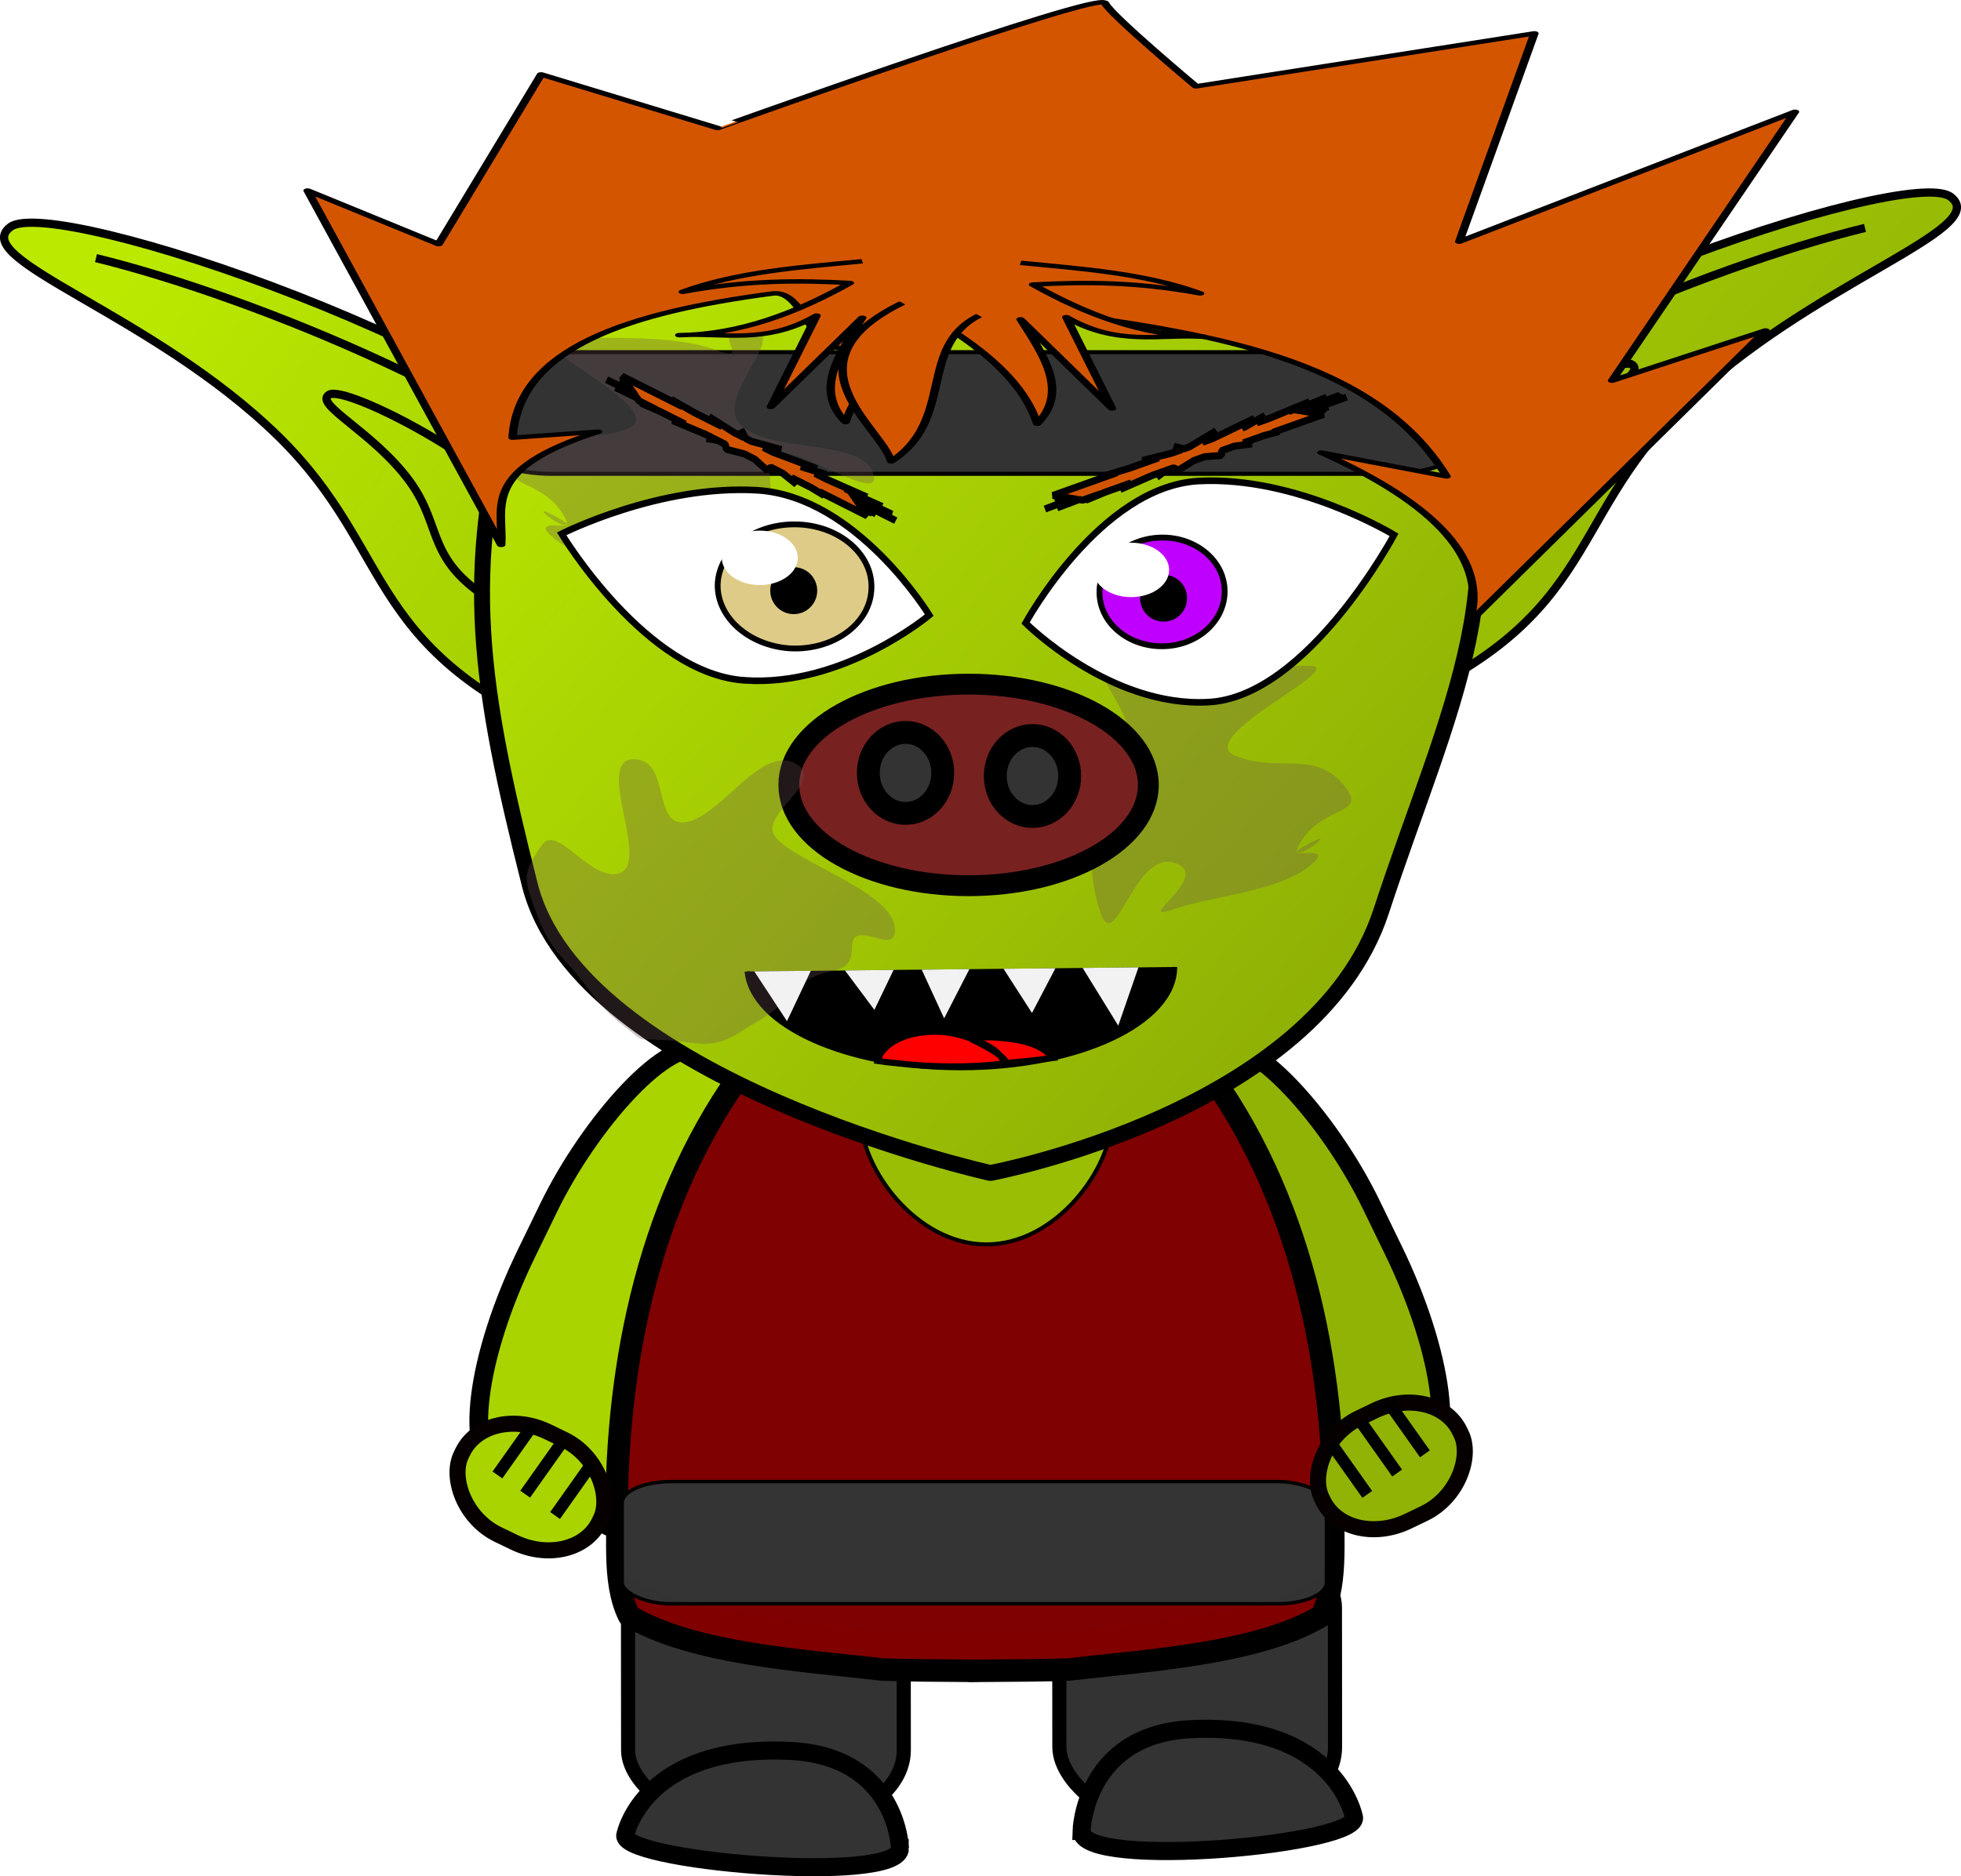 <svg xmlns="http://www.w3.org/2000/svg" xmlns:xlink="http://www.w3.org/1999/xlink" width="174.96" height="167.426" viewBox="0 0 164.025 156.962"><defs><linearGradient id="d"><stop offset="0" stop-color="#bbea00"/><stop offset="1" stop-color="#8bab06"/></linearGradient><linearGradient xlink:href="#d" id="i" x1="41.484" y1="57.648" x2="120.306" y2="127.349" gradientUnits="userSpaceOnUse"/><linearGradient xlink:href="#d" id="f" x1="40.028" y1="28.951" x2="154.484" y2="128.198" gradientUnits="userSpaceOnUse"/><linearGradient xlink:href="#d" id="e" x1="15.46" y1="55.972" x2="105.42" y2="119.612" gradientUnits="userSpaceOnUse"/><clipPath clipPathUnits="userSpaceOnUse" id="g"><use xlink:href="#c" transform="matrix(4.408 0 0 4.408 -305.497 -579.237)" width="100%" height="100%"/></clipPath><filter id="h" color-interpolation-filters="sRGB"><feFlood result="result2"/><feTurbulence baseFrequency="0.185 0" result="result1" numOctaves="8" seed="52.707"/><feComposite in2="result1" operator="in" in="result2" result="result6"/><feTurbulence baseFrequency="0 0.097" result="result3" numOctaves="4" seed="131"/><feComposite in2="result3" in="result2" operator="in"/><feComposite in2="result6" operator="arithmetic" k2=".74" k3="1.425" result="result8"/><feComponentTransfer><feFuncR type="identity"/><feFuncG type="identity"/><feFuncB type="identity"/><feFuncA type="gamma" amplitude="3.19" exponent="2.48"/></feComponentTransfer><feDiffuseLighting diffuseConstant="1.16" surfaceScale="-4.943"><feDistantLight azimuth="45" elevation="15"/></feDiffuseLighting><feGaussianBlur stdDeviation=".2" result="result7"/><feComposite in2="result7" in="result8" operator="arithmetic" k2="3.2" k3="1.23" k1="-2.76"/><feColorMatrix type="luminanceToAlpha" result="result11"/><feComponentTransfer result="result10"><feFuncR type="identity"/><feFuncG type="identity"/><feFuncB type="identity"/><feFuncA type="gamma" offset="-.28" amplitude="1.89"/></feComponentTransfer><feColorMatrix in="SourceGraphic" values="0.1 0 0 0 0 0 0.1 0 0 0 0 0 0.1 0 0 0 0 0 1 0" result="result9"/><feComposite in2="result10" in="result9" operator="in"/><feComponentTransfer in="result11" result="result13"><feFuncR type="identity"/><feFuncG type="identity"/><feFuncB type="identity"/><feFuncA type="gamma" offset=".87" amplitude="3.02" exponent="2.43"/></feComponentTransfer><feFlood flood-color="#FFF" result="result12"/><feComposite in2="result13" operator="in" in="result12" result="result14"/><feComposite in="SourceGraphic" operator="in" in2="result11" result="result15"/><feComposite in2="result13" result="result16"/><feComposite in2="result14" operator="atop" result="result18"/><feOffset dy="-14" result="result17"/><feComposite in2="result17" operator="arithmetic" in="result18" k2="1.34" k3="1.03" k1="-.97" result="result22"/><feMorphology radius="1.9 1.5" result="result20"/><feColorMatrix type="luminanceToAlpha" result="result19"/><feDisplacementMap in2="result19" xChannelSelector="R" scale="7.7" result="result21" in="result20"/><feComposite in2="result22" operator="arithmetic" k2=".33" k3=".67" result="result23"/><feComposite in2="SourceGraphic" operator="in" result="result24"/><feBlend mode="screen" in2="SourceGraphic" result="result25"/><feComposite in2="result24" operator="arithmetic" k2=".25" k3=".75" result="result27"/><feTurbulence baseFrequency=".025" numOctaves="4.782" result="result26" type="fractalNoise"/><feDisplacementMap in2="result26" in="result27" scale="7.5" result="result29"/><feTurbulence type="fractalNoise" baseFrequency="0.101 0" numOctaves="1.513" result="result28"/><feDisplacementMap in2="result28" in="result29" scale="3.561"/></filter></defs><g transform="translate(-1.066 -38.926)"><rect rx="11.331" ry="7.14" transform="rotate(-.008) skewX(.039)" width="23.058" y="166.279" x="89.524" height="25.947" fill="#333" fill-rule="evenodd" stroke="#000" stroke-width="1.182" stroke-linecap="round" stroke-linejoin="round"/><rect height="24.936" x="53.446" y="167.284" width="23.058" transform="rotate(-.008) skewX(.041)" ry="6.862" rx="11.331" fill="#333" fill-rule="evenodd" stroke="#000" stroke-width="1.182" stroke-linecap="round" stroke-linejoin="round"/><path d="M55.154 80.909c-10.6-12.596-49.639-25.702-53.22-22.994-3.582 2.708 11.86 7.208 22.385 17.484 10.198 9.962 6.765 18.258 26.442 25.995m3.104-18.588c-7.927-9.419-31.759-19.119-44.77-22.288M45.758 82.64c-2.892-4.94-15.707-11.474-17.136-10.709-1.43.772 3.683 3.118 6.7 7.241 2.923 3.994 1.18 6.73 7.567 10.418" fill="url(#e)" stroke="#000" stroke-width=".689" stroke-linejoin="round"/><path d="M111.003 78.383c10.6-12.596 49.639-25.701 53.22-22.993 3.582 2.708-11.86 7.207-22.386 17.483-10.197 9.962-6.764 18.259-26.441 25.996M112.29 80.28c7.928-9.418 31.76-19.118 44.77-22.288M120.4 80.115c2.892-4.94 15.707-11.473 17.135-10.708 1.43.771-3.682 3.117-6.698 7.24-2.924 3.995-1.182 6.73-7.569 10.419" fill="url(#f)" stroke="#000" stroke-width=".689" stroke-linejoin="round"/><rect height="39.319" x="-127.94" y="87.79" width="24.503" transform="scale(-1 1) rotate(-25.934)" ry="17.523" rx="5.983" id="a" fill="#aad400" fill-opacity="1" fill-rule="evenodd" stroke="#000" stroke-width="1.567" stroke-linecap="round" stroke-linejoin="round"/><path d="M91.531 192.1s.202-8.08 9.155-8.518c12.044-.59 13.607 7.278 13.607 7.278 1.074 2.347-22.857 4.543-22.761 1.24zM76.341 193.528s-.203-7.711-9.23-8.13c-12.142-.564-13.717 6.947-13.717 6.947-1.083 2.24 23.044 4.336 22.948 1.183z" fill="#333" stroke="#000" stroke-width="1.511"/><rect height="39.319" x="18.503" y="158.69" width="24.503" transform="rotate(-25.934)" ry="17.523" rx="5.983" id="b" fill="#91b305" fill-opacity="1" fill-rule="evenodd" stroke="#000" stroke-width="1.567" stroke-linecap="round" stroke-linejoin="round"/><path d="M82.88 116.75c-.1 0-.199.01-.298.01h-.432v.02c-6.655.358-12.821 4.27-16.953 9.208-8.856 10.516-12.234 24.366-12.532 37.656.233 3.409-.447 7.5 1.02 10.456 5.329 3.202 14.726 3.738 21.132 4.486 1.7.075 4.4.095 7.333.112v.009c.307 0 .6 0 .903-.01h.09c2.931-.016 5.632-.036 7.332-.11 6.406-.749 15.804-1.285 21.133-4.487 1.466-2.956.786-7.047 1.02-10.456-.299-13.294-3.676-27.145-12.532-37.66-4.132-4.935-10.298-8.85-16.953-9.209v-.03h-.262z" id="c" fill="maroon" fill-rule="evenodd" stroke="#000" stroke-width="1.885" stroke-linecap="round" stroke-linejoin="round"/><rect ry="1.776" rx="4.119" y="162.868" x="53.107" height="10.228" width="58.905" fill="#333" stroke="#000" stroke-width=".289" stroke-linecap="round"/><path style="isolation:auto;mix-blend-mode:normal;solid-color:#000;solid-opacity:1;marker:none" d="M-100.357-31.566h300v300h-300z" transform="matrix(.227 0 0 .227 69.304 131.404)" clip-path="url(#g)" color="#000" overflow="visible" opacity=".072" fill="#dbc895" filter="url(#h)" enable-background="accumulate"/><path d="M94.102 132.227c0 4.487-4.717 10.803-10.536 10.803s-10.536-6.316-10.536-10.803c0-4.488 4.717-8.125 10.536-8.125s10.536 3.637 10.536 8.125z" fill="#99be04" stroke="#000" stroke-width=".338" stroke-linecap="round"/><path d="M82.558 54.52c-15.785.034-30.72 3.036-38.594 17.215-4.349 14.953-2.74 24.73 1.412 41.198 4.151 16.47 38.53 24.121 38.53 24.121s27.18-5.065 32.688-21.9c5.509-16.836 12.432-29.206 4.557-43.42-7.875-14.178-22.808-17.18-38.593-17.214z" fill="url(#i)" stroke="#000" stroke-width="1.332" stroke-linecap="round" stroke-linejoin="bevel"/><path d="M99.325 119.82c0 4.678-8.003 8.434-17.903 8.434-9.583 0-17.446-3.551-17.867-8.058z"/><path d="M99.325 119.82c0 4.678-8.003 8.434-17.903 8.434-9.583 0-17.446-3.551-17.867-8.058" fill="none" stroke="#000" stroke-width=".415"/><path d="M84.441 125.727c2.107.137 3.827.58 4.67 1.707-1.335.171-2.599.342-4.073.41-.316-.99-1.334-1.468-2.668-2.014.597-.103 1.299-.171 2.071-.103zm-2.07.103c-.036.034-.07.034-.07.034 1.298.546 3.615 1.946 2.632 2.048-2.844.341-5.933.307-9.092-.068-.456-.034-.913-.103-1.369-.17.421-1.571 2.668-2.596 5.37-2.425.913.068 1.756.307 2.528.58z" fill="red" stroke="#000" stroke-width=".519"/><path d="M93.16 115.39c1.17 3.31 2.832-5.221 6.064-4.303 3.528 1.001-3.597 5.126 0 3.903 3.295-1.12 8.643-1.47 11.309-3.561 2.91-2.283-3.362-.128.019-1.932 3.097-1.654-2.46 2.59-.61-.261 2.02-3.11 5.855-2.045 3.301-4.88-2.34-2.596-5.293-.811-8.799-2.179-3.827-1.493 9.692-7.539 6.129-7.545-3.265-.006-9.757-.364-13.27.9-3.833 1.38.955-1.693-3.023-1.583-3.644.101 2.844 5.287.867 7.751-2.158 2.69-10.42 1.13-11.253 4.341-.764 2.942 8.98-4.358 8.768-.993-.23 3.674-.778 6.73.498 10.343z" fill="#6c5353" fill-opacity=".307"/><path d="M102.189 97.66c-8.25.479-15.34-6.615-15.34-6.615s6.213-11.399 14.462-11.877c8.25-.438 16.359 4.504 16.359 4.504s-7.232 13.51-15.481 13.989z" fill="#fff" stroke="#000" stroke-width=".554"/><path d="M98.545 92.983c-2.913.137-5.37-1.775-5.51-4.301-.141-2.493 2.07-4.643 4.984-4.78 2.878-.137 5.335 1.775 5.476 4.268.14 2.526-2.071 4.677-4.95 4.813z" fill="#bf00ff" stroke="#000" stroke-width=".485"/><rect width="81.071" height="10.179" x="41.601" y="68.388" rx="5.669" ry="1.768" fill="#333" stroke="#000" stroke-width=".338" stroke-linecap="round"/><path d="M64.876 87.997c-1.17 3.31-2.832-5.222-6.064-4.304-3.529 1.002 3.597 5.127 0 3.903-3.295-1.12-8.643-1.47-11.309-3.56-2.91-2.284 3.362-.128-.019-1.933-3.097-1.653 2.46 2.59.61-.26-2.02-3.111-5.855-2.045-3.301-4.88 2.34-2.596 5.292-.812 8.799-2.18 3.827-1.493-9.692-7.539-6.129-7.545 3.265-.005 9.757-.364 13.27.9 3.833 1.38-.955-1.693 3.023-1.583 3.644.102-2.845 5.287-.867 7.752 2.158 2.69 10.42 1.13 11.253 4.34.763 2.943-8.98-4.358-8.768-.992.23 3.673.778 6.73-.498 10.342z" fill="#6c5353" fill-opacity=".307"/><path d="M63.382 95.845c8.25.55 15.41-5.46 15.41-5.46s-6.037-9.892-14.321-10.441c-8.25-.515-16.429 3.64-16.429 3.64s7.056 11.745 15.34 12.26z" fill="#fff" stroke="#000" stroke-width=".554"/><path d="M67.138 93.165c3.532.195 6.59-1.947 6.805-4.79.258-2.883-2.455-5.375-5.987-5.57-3.575-.195-6.59 1.947-6.849 4.79-.215 2.844 2.499 5.336 6.03 5.57z" fill="#decb87" stroke="#000" stroke-width=".485"/><path d="M113.079 72.01l-3.314 1.266-.255-.04 2.541-1.082-2.61 1.071-.166-.026-.428.152 1.76-.823-3.377 1.4-1.031.367.675-.608-1.737.987-.158.056 1.011-.803-3.495 1.688-.846.302 1.143-.954-2.233 1.342-.473.168-.842-.214.666.277-.829.296-2.46.615 1.354-.221-2.442.87-2.14.646 1.096-.274-5.347 1.905 1.05.166-.883.321.896-.32.425.068-.702.293.758-.285.076.012-2.292.882 2.352-.872.369.058-1.71.718 1.839-.698.315.05 1.479-.527-1.249.54 1.65-.683 2.17-.774-.926.55 2.717-1.188.961-.342-.629.52.733-.557.694-.247.371.208 1.309-.807.912-.325 1.41-.11.008-.395 1.065-.38 1.466-.193-.699-.08 1.737-.619 1.249-.336-.531.08 4.235-1.51-.795-.125.948-.331-.997.324-.162-.026 1.4-.483-1.558.458-.312-.049 3.41-1.214-3.443 1.209-.34-.054 3.161-1.29z" fill="#d45500" stroke="#000" stroke-width=".588" stroke-linecap="round" stroke-linejoin="bevel"/><path d="M98.284 55.15l-6.957 6.775M78.621 51.704l-2.93 8.422M58.847 56.83l6.592 4.211M90.522 57.197c-6.042 4.76-5.859 4.577-5.859 4.577M111.76 61.408c-8.605 3.295-8.788 3.295-8.788 3.295M55.735 64.886c-6.958-2.197-6.958-2.014-6.958-2.014M65.072 55.732c4.028 3.479 3.845 3.295 3.845 3.295" fill="none" stroke="#000" stroke-width=".617"/><ellipse ry="8.431" rx="15.036" cy="104.59" cx="82.082" fill="#782121" stroke="#000" stroke-width="1.743" stroke-linecap="round" stroke-linejoin="bevel"/><ellipse cx="76.808" cy="103.584" rx="3.113" ry="3.387" fill="#333" stroke="#000" stroke-width="1.913" stroke-linecap="round" stroke-linejoin="bevel"/><ellipse ry="3.387" rx="3.113" cy="103.843" cx="87.427" fill="#333" stroke="#000" stroke-width="1.913" stroke-linecap="round" stroke-linejoin="bevel"/><path d="M99.86 59.394C93.818 64.154 94 63.97 94 63.97M67.27 59.21l6.59 4.212" fill="none" stroke="#000" stroke-width=".617"/><path d="M67.67 121.7c-2.095 2.144-2.275 2.042-4.567 3.491-2.586 1.635-3.39.94-6.444.743-2.706-.175-1.439.349-3.509-1.25-2.336-1.804-2.643-3.01-4.458-4.968-1.607-1.735-1.992-2.369-2.912-4.808-1.038-2.753-.844-3.152.602-5.278 1.281-1.884 4.066 3.09 6.47 2.356 2.714-.83-2.177-9.578 1.254-9.543 3.04.03 1.544 5.503 4.171 5.28 2.966-.251 6.415-6.598 9.375-4.897 2.622 1.508-3.298 4.262-1.695 6.163 1.81 2.145 9.637 4.502 9.952 7.515.279 2.669-3.531-.938-3.577 1.634-.052 2.904-2.3 1.14-4.663 3.561z" fill="#6c5353" fill-opacity=".307"/><path d="M96.29 119.852l-4.667.049 2.978 4.828 1.69-4.877zm-6.945.074l-4.34.045 2.38 3.697 1.96-3.742zM82.15 120l-3.99.043 1.877 4.074L82.15 120zm-6.342.067l-4.066.043 2.46 3.297 1.606-3.34zm-6.922.072l-4.726.05 2.732 4.165 1.994-4.215z" fill="#f2f2f2"/><circle cx="98.393" cy="88.969" r="1.964"/><circle r="1.964" cy="88.338" cx="67.457"/><ellipse cx="95.678" cy="86.603" rx="3.178" ry="2.277" fill="#fff"/><ellipse ry="2.277" rx="3.178" cy="85.593" cx="64.616" fill="#fff"/><path d="M75.658 81.936l-3.204-1.522-.147-.212 2.537 1.09-2.576-1.148-.097-.139-.405-.204 1.81.704-3.343-1.476-.978-.493.906.07-1.912-.577-.15-.075 1.279.177-3.634-1.364-.803-.404 1.48.17-2.513-.69-.448-.226-.426-.757.259.673-.786-.396-2.143-1.355 1.094.827-2.315-1.167-1.944-1.101.954.603-5.07-2.553.606.873-.842-.417.849.428.245.354-.697-.306.73.352.043.063-2.22-1.05 2.255 1.1.212.307-1.7-.742 1.775.85.181.262 1.402.706-1.253-.53 1.634.722 2.058 1.036-1.037-.29 2.734 1.145.912.46-.812-.096.91.145.658.331.105.414 1.488.389.864.436 1.053.944.292-.267 1.01.508 1.151.927-.424-.56 1.646.83 1.105.67-.424-.328 4.016 2.023-.458-.662.894.457-.923-.498-.093-.135 1.316.68-1.407-.811-.18-.26 3.233 1.63-3.252-1.657-.196-.284 3.116 1.396z" fill="#d45500" stroke="#000" stroke-width=".588" stroke-linecap="round" stroke-linejoin="bevel"/><g fill="#d45500"><path d="M43.636 125.22c-2.052-12.33 3.265-23.84 15.758-34.548l-13.333 4.849c7.87-24.503 25.62-29.245 43.415-33.898 6.057-1.584 15.084 10.085 20.764 7.746 3.62.622 4.19-11.925 7.57-11.069 15.16 3.838 27.07 10.922 27.64 29.342l-9.09-1.212c12.56 7.676 10.03 15.35 10.31 23.03l20.6-72.121-13.94 10.909-10.91-34.546-18.78 10.909S83.03-3.267 82.424-.843c-.606 2.424-9.697 16.97-9.697 16.97L36.718 5.347l8.001 42.399L8.99 21.312l19.467 54.724-16.336-10.212 31.515 59.396z" stroke="#000" stroke-width=".9" stroke-linejoin="round" transform="matrix(-.786 0 0 .411 158.268 39.52)"/><path d="M89.561 55.532c-6.581 1.222-13.245 2.112-19.104 6.222 6.828-2.404 12.431-2.358 17.777-1.797-5.722 6.145-11.674 10.446-18.142 10.62 4.768-.537 9.155 1.984 14.602-3.983l-4.868 18.584 9.735-18.141c-2.45 7.312-5.144 14.655-1.77 21.239 1.167-6.865 4.249-12.772 8.407-18.142M106.41 55.21c6.58 1.221 13.24 2.112 19.1 6.222-6.83-2.405-12.43-2.359-17.78-1.798 5.73 6.146 11.68 10.447 18.15 10.62-4.77-.536-9.16 1.984-14.61-3.982l4.87 18.584-9.73-18.142c2.45 7.312 5.14 14.655 1.77 21.239-1.17-6.865-4.25-12.772-8.411-18.142" stroke="#000" stroke-width=".9" stroke-linejoin="round" transform="matrix(-.786 0 0 .411 156.825 38.09)"/><path d="M93.974 66.269c6.566 6.292 2.512 21.228 9.356 29.677 1.1-7.104 11.76-20.139-1.19-32.255" stroke="#000" stroke-width=".9" stroke-linejoin="round" transform="matrix(-.786 0 0 .411 156.825 38.09)"/><path d="M78.241 66.446c-2.13 1.663-.818 5.614-3.043 7.849-.354-1.88-3.821-5.327.385-8.531"/><g><path d="M142.508 70.633l-15.927 14.286-5.533-4.556 2.85 1.226 18.61-10.956zM146.7 51.435l-12.91 18.672-3.856-3.682 16.766-14.99zM127.084 43.897l-5.868 14.464-2.515-1.316 8.383-13.148zM92.38 40.566l6.37 5.347-5.7.175-.67-5.522z"/></g></g><rect height="9.547" x="105.465" y="122.608" width="12.829" transform="rotate(25.734)" ry="4.624" rx="5.669" fill="#aad400" fill-rule="evenodd" stroke="#060000" stroke-width="1.343" stroke-linecap="round" stroke-linejoin="round"/><path d="M42.673 162.316l3.036-4.286M44.994 163.923l3.036-4.285M47.494 165.709l3.036-4.286" fill="none" stroke="#000"/><rect rx="5.669" ry="4.624" transform="scale(-1 1) rotate(25.734)" width="12.829" y="191.756" x="-42.067" height="9.547" fill="#91b305" fill-rule="evenodd" stroke="#060000" stroke-width="1.343" stroke-linecap="round" stroke-linejoin="round"/><path d="M120.25 160.548l-3.036-4.285M117.928 162.155l-3.036-4.285M115.428 163.941l-3.036-4.286" fill="none" stroke="#000"/></g></svg>